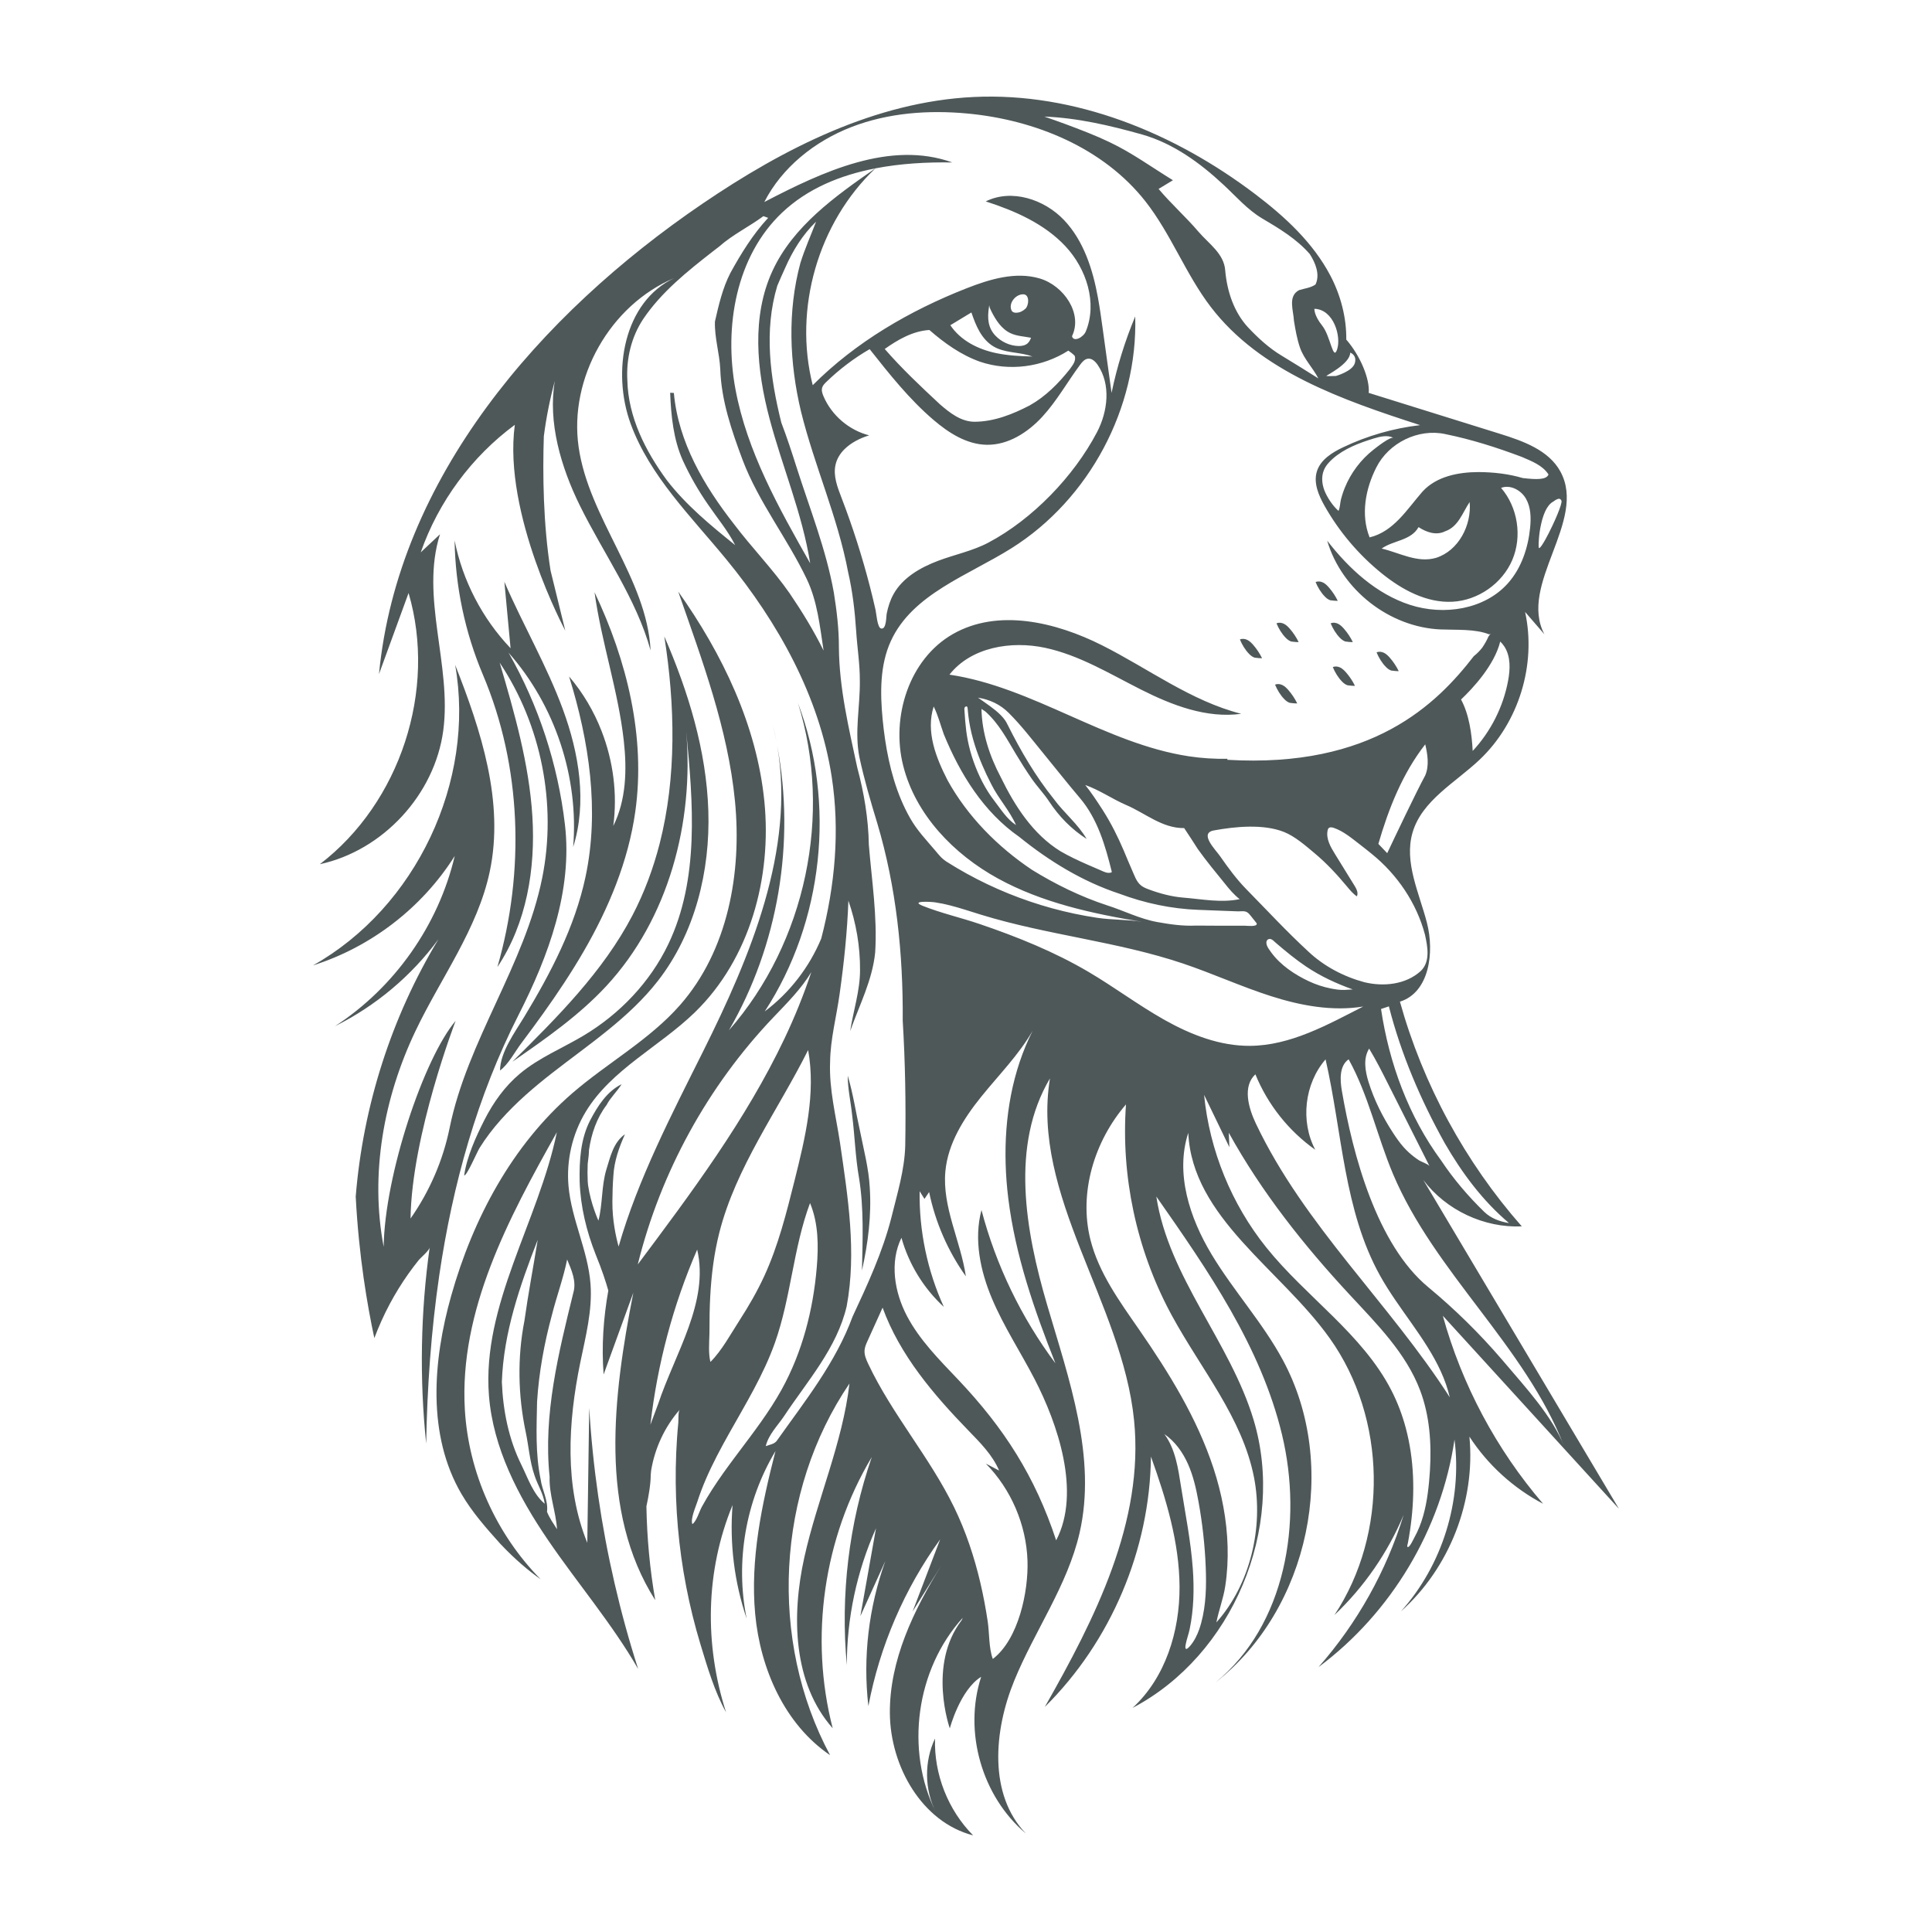 <?xml version="1.0" encoding="utf-8"?>
<!-- Generator: Adobe Illustrator 25.4.1, SVG Export Plug-In . SVG Version: 6.00 Build 0)  -->
<svg version="1.1" xmlns="http://www.w3.org/2000/svg" xmlns:xlink="http://www.w3.org/1999/xlink" x="0px" y="0px"
	 viewBox="22.366 337.079 100 100" enable-background="new 22.366 337.079 100 100" xml:space="preserve">
<g id="background">
	<g id="Logo_1_">
		<g>
			<path fill="#4F5859" d="M49.209,389.606c1.554-3.053,2.795-6.435,2.399-9.838c-0.363-3.123-1.362-6.172-2.917-8.904
				c2.404,2.72,3.64,6.439,3.342,10.057c0.727-2.312,0.307-4.845-0.53-7.121c-0.836-2.275-2.07-4.382-3.031-6.607
				c0.107,1.146,0.214,2.293,0.321,3.439c-1.464-1.538-2.481-3.496-2.897-5.579c0.037,2.384,0.539,4.761,1.468,6.957
				c2.005,4.739,2.172,10.178,0.747,15.123c1.511-2.258,1.979-5.087,1.811-7.799c-0.168-2.712-0.925-5.348-1.692-7.955
				c2.155,3.229,2.966,7.326,2.202,11.132c-0.908,4.524-3.877,8.427-4.794,12.949c-0.341,1.68-1.039,3.285-2.022,4.689
				c0.06-4.328,2.333-10.23,2.333-10.23c-1.636,1.922-3.672,7.972-3.724,11.694c-0.716-3.759,0-7.717,1.648-11.172
				c1.312-2.751,3.217-5.278,3.845-8.26c0.756-3.588-0.446-7.277-1.793-10.687c1.064,6.022-2.026,12.555-7.356,15.552
				c3.006-0.95,5.654-2.994,7.334-5.662c-0.843,3.58-3.111,6.804-6.195,8.808c2.106-1.047,3.957-2.603,5.352-4.497
				c-2.435,4.027-3.903,8.628-4.282,13.317c0.159,3.079,0.604,5.659,0.964,7.327c0.229-0.608,0.496-1.202,0.802-1.775
				c0.286-0.535,0.605-1.053,0.956-1.549c0.17-0.24,0.347-0.475,0.532-0.705c0.116-0.144,0.552-0.5,0.575-0.67
				c-0.472,3.362-0.533,6.782-0.182,10.159c0.052-2.91,0.256-5.839,0.68-8.727C45.797,398.39,47.066,393.815,49.209,389.606z"/>
			<path fill="#4F5859" d="M62.566,375.516c-0.058-0.313-0.126-0.626-0.207-0.939C62.436,374.889,62.504,375.202,62.566,375.516z"/>
			<path fill="#4F5859" d="M106.16,415.171c-0.359-0.603-0.718-1.206-1.077-1.81c-3.015-5.068-6.03-10.136-9.045-15.203
				c1.176,1.559,3.145,2.485,5.096,2.398c-2.939-3.339-5.113-7.347-6.308-11.631c1.522-0.475,1.796-2.548,1.396-4.091
				c-0.4-1.543-1.187-3.121-0.745-4.653c0.482-1.671,2.213-2.586,3.475-3.782c2.024-1.917,2.949-4.922,2.353-7.646
				c0.333,0.385,0.666,0.77,0.998,1.155c-1.361-2.584,2.229-5.858,0.83-8.421c-0.607-1.112-1.932-1.581-3.141-1.958
				c-2.261-0.705-4.521-1.41-6.782-2.115c0.066-0.71-0.431-1.918-1.159-2.756l-0.002,0.003c0.016-1.14-0.291-2.304-0.824-3.319
				c-0.895-1.702-2.347-3.045-3.879-4.207c-4.182-3.175-9.343-5.289-14.588-5.036c-5.088,0.246-9.827,2.661-14.038,5.527
				c-8.412,5.724-15.768,14.212-16.737,24.341c0.51-1.398,1.021-2.796,1.531-4.194c1.474,5.021-0.435,10.859-4.593,14.037
				c3.268-0.706,5.943-3.602,6.388-6.915c0.454-3.381-1.205-6.913-0.168-10.163c-0.332,0.312-0.664,0.624-0.997,0.936
				c0.916-2.62,2.636-4.952,4.869-6.6c-0.625,4.625,2.612,10.651,2.612,10.651c-0.254-1.034-0.507-2.068-0.761-3.102
				c-0.384-2.422-0.412-5.009-0.349-6.957c0.124-0.967,0.315-1.925,0.57-2.867c-0.368,2.134,0.311,4.455,1.292,6.448
				c1.232,2.504,2.922,4.815,3.664,7.505c-0.195-3.743-3.197-6.825-3.726-10.535c-0.509-3.566,1.632-7.344,4.953-8.741
				c-2.612,1.228-3.251,4.839-2.258,7.548c0.993,2.709,3.136,4.801,4.965,7.032c2.67,3.257,4.798,7.073,5.44,11.235
				c0.431,2.792,0.172,5.632-0.542,8.374c-0.619,1.486-1.636,2.803-2.923,3.77c3.031-4.653,3.69-10.769,1.718-15.961
				c1.805,5.753,0.403,12.403-3.572,16.937c2.55-4.397,3.442-9.723,2.501-14.715c0.926,5.368-1.381,10.883-3.846,15.824
				c-1.625,3.257-3.37,6.611-4.366,10.084c-0.142-0.51-0.328-1.367-0.322-2.321c0.003-0.451,0.017-0.902,0.052-1.352
				c0.042-0.749,0.295-1.461,0.599-2.138c-0.602,0.42-0.756,1.168-0.963,1.826c-0.259,0.861-0.187,1.777-0.41,2.646
				c0,0-0.398-0.858-0.538-1.842c-0.005-0.06-0.012-0.12-0.016-0.181c-0.015-0.302-0.016-0.61-0.002-0.917
				c0.048-0.348,0.066-0.569,0.066-0.708c0.121-0.843,0.396-1.659,0.916-2.344c0.173-0.348,0.547-0.704,0.775-1.071
				c-0.766,0.376-1.243,1.137-1.627,1.866c-0.504,0.976-0.567,2.098-0.546,3.175c0.043,1.294,0.352,2.569,0.828,3.771l0.001,0.003
				c0.328,0.8,0.53,1.427,0.654,1.866c-0.254,1.427-0.355,2.875-0.243,4.345c0.513-1.411,1.026-2.822,1.538-4.233
				c-1.051,5.353-1.796,11.312,1.135,15.914c-0.28-1.603-0.429-3.228-0.458-4.854c0.117-0.539,0.223-1.157,0.223-1.62
				c0,0,0.008-0.088,0.021-0.231c0.19-1.162,0.705-2.269,1.48-3.155c-0.087,0.1-0.06,0.538-0.073,0.675
				c-0.026,0.266-0.048,0.533-0.066,0.8c-0.035,0.513-0.057,1.027-0.065,1.541c-0.017,1.028,0.02,2.058,0.11,3.082
				c0.18,2.049,0.572,4.08,1.168,6.049c0.354,1.167,0.732,2.454,1.324,3.516c-1.124-3.505-1.072-7.304,0.337-10.725
				c-0.158,1.981,0.091,3.994,0.729,5.876c-0.596-2.941-0.052-6.098,1.493-8.671c-0.708,2.759-1.315,5.6-1.051,8.436
				c0.264,2.836,1.522,5.703,3.877,7.304c-3.191-5.947-2.789-13.653,1.003-19.236c-0.357,3.083-1.664,5.971-2.337,9.001
				c-0.672,3.03-0.588,6.517,1.469,8.842c-1.215-4.698-0.47-9.871,2.023-14.035c-1.186,3.444-1.629,7.141-1.291,10.768
				c-0.002-2.432,0.516-4.863,1.509-7.082c-0.27,1.516-0.54,3.032-0.809,4.547c0.43-0.95,0.86-1.899,1.291-2.849
				c-0.858,2.391-1.169,4.979-0.876,7.503c0.587-3.102,1.866-6.071,3.716-8.629c-0.476,1.244-0.951,2.489-1.427,3.733
				c0.499-0.8,0.998-1.6,1.497-2.4c-1.442,2.334-2.695,4.924-2.674,7.667c0.021,2.743,1.654,5.635,4.31,6.322
				c-1.3-1.312-2.031-3.17-1.972-5.015c-0.567,1.191-0.549,2.644,0.045,3.822c-1.606-3.222-1.029-7.403,1.39-10.07
				c-0.021,0.041-0.039,0.084-0.057,0.127c-1.778,2.324-0.613,5.598-0.613,5.598s0.527-1.991,1.62-2.668
				c0.001,0,0.002,0.001,0.002,0.001c-0.922,2.836,0.035,6.187,2.315,8.109c-1.936-2.017-1.664-5.31-0.607-7.899
				c1.056-2.589,2.758-4.929,3.385-7.654c0.903-3.922-0.544-7.947-1.677-11.808c-1.133-3.861-1.906-8.259,0.145-11.722
				c-0.989,6.056,3.74,11.588,4.354,17.693c0.527,5.242-2.017,10.261-4.622,14.841c3.423-3.384,5.443-8.147,5.496-12.96
				c0.781,2.173,1.468,4.424,1.48,6.733c0.012,2.309-0.73,4.712-2.432,6.274c5.172-2.713,7.946-9.307,6.268-14.901
				c-1.213-4.046-4.405-7.39-5.037-11.567c2.678,3.828,5.411,7.774,6.503,12.316c1.093,4.542,0.184,9.881-3.437,12.832
				c4.858-3.806,6.414-11.244,3.487-16.677c-1.045-1.94-2.557-3.589-3.693-5.477c-1.136-1.888-1.89-4.196-1.207-6.291
				c0.2,4.391,4.775,7.055,7.324,10.636c2.944,4.135,3.044,10.09,0.242,14.322c1.535-1.454,2.763-3.231,3.58-5.181
				c-0.889,2.898-2.402,5.603-4.406,7.877c3.767-2.8,6.357-7.134,7.04-11.778c0.406,3.176-0.633,6.508-2.771,8.89
				c2.507-2.236,3.863-5.698,3.543-9.042c0.947,1.457,2.274,2.666,3.812,3.474c-2.416-2.81-4.202-6.159-5.189-9.731
				C100.085,408.514,103.123,411.843,106.16,415.171z M103.322,411.931c-0.595-1.53-2.019-3.07-3.069-4.309
				c-0.045-0.053-0.09-0.105-0.135-0.158c-1.165-1.358-2.445-2.618-3.823-3.759c-2.675-2.215-3.909-6.866-4.476-10.176
				c-0.099-0.576-0.127-1.284,0.352-1.62c1.029,1.857,1.471,3.977,2.296,5.933C96.631,402.968,101.305,406.745,103.322,411.931z
				 M95.813,397.137c-0.185-0.121-0.36-0.256-0.524-0.405c-0.101-0.092-0.194-0.188-0.283-0.288
				c-0.198-0.226-0.369-0.471-0.536-0.727c-0.535-0.82-0.98-1.703-1.27-2.639c-0.175-0.566-0.283-1.219,0.032-1.722
				c0.36,0.594,0.673,1.215,0.985,1.836c0.713,1.415,1.427,2.831,2.14,4.247C96.311,397.342,95.916,397.204,95.813,397.137z
				 M97.148,396.252c0.887,1.535,1.96,2.983,3.323,4.132c-0.471-0.075-0.937-0.243-1.284-0.582c-0.826-0.803-1.58-1.685-2.22-2.645
				c-1.692-2.294-2.701-5.047-3.119-7.853c0.134-0.046,0.269-0.091,0.406-0.135C94.887,391.647,95.904,394.022,97.148,396.252z
				 M96.123,385.46c0.134,0.615,0.289,1.388-0.219,1.879c-0.778,0.706-1.929,0.819-2.917,0.58c-1.078-0.292-2.098-0.828-2.911-1.597
				c-1.11-1.024-2.137-2.134-3.195-3.212c-0.51-0.52-0.952-1.122-1.367-1.719c-0.228-0.329-1.101-1.186-0.318-1.329
				c1.104-0.202,2.554-0.344,3.625,0.078c0.571,0.225,1.131,0.719,1.599,1.111c0.615,0.515,1.155,1.099,1.667,1.714
				c0.154,0.186,0.31,0.376,0.511,0.51c0.103-0.216-0.065-0.46-0.175-0.638c-0.321-0.52-0.642-1.04-0.963-1.56
				c-0.219-0.355-0.468-0.781-0.377-1.214c0.009-0.041,0.021-0.084,0.05-0.114c0.065-0.069,0.177-0.05,0.266-0.02
				c0.511,0.173,0.938,0.543,1.361,0.866c0.109,0.083,0.217,0.168,0.327,0.256c0.094,0.073,0.187,0.15,0.281,0.227
				C94.686,382.343,95.689,383.817,96.123,385.46z M92.386,388.292c-0.144,0.006-0.303,0.022-0.452,0.026
				c-0.23,0.006-0.461-0.032-0.686-0.076c-0.396-0.077-0.78-0.207-1.146-0.378c-0.718-0.336-1.46-0.834-1.93-1.477
				c-0.038-0.053-0.076-0.106-0.113-0.159c-0.07-0.102-0.138-0.213-0.145-0.336c-0.003-0.057,0.01-0.12,0.048-0.161
				c0.01-0.01,0.021-0.02,0.033-0.027c0.159-0.09,0.289,0.075,0.402,0.172c0.509,0.436,1.019,0.858,1.576,1.233
				C90.725,387.613,91.535,387.988,92.386,388.292z M79.907,382.183c0.003,0.013,0.006,0.027-0.001,0.04
				c-0.007,0.01-0.019,0.015-0.031,0.018c-0.194,0.056-0.362-0.037-0.534-0.113c-0.234-0.103-0.471-0.202-0.705-0.305
				c-0.468-0.206-0.933-0.424-1.376-0.681c-1.43-0.88-2.37-2.35-3.091-3.829c-0.579-1.094-0.978-2.295-1.002-3.541
				c0,0,0.199,0.132,0.199,0.132c0.702,0.624,1.117,1.43,1.593,2.221c0.256,0.426,0.523,0.847,0.806,1.256
				c0.282,0.407,0.636,0.775,0.906,1.186c0.507,0.77,1.158,1.438,1.939,1.935c-0.451-0.777-1.169-1.342-1.695-2.062
				c-0.953-1.185-1.71-2.481-2.389-3.837c-0.04-0.08-0.08-0.159-0.13-0.233c-0.261-0.376-0.706-0.686-1.074-0.946
				c-0.084-0.059-0.252-0.176-0.337-0.235c0.621,0.103,1.151,0.349,1.594,0.791c0.655,0.653,1.224,1.401,1.809,2.115
				c0.627,0.765,1.239,1.544,1.88,2.298C79.175,379.463,79.576,380.848,79.907,382.183z M78.538,377.711
				c0.743,0.259,1.389,0.72,2.109,1.031c0.995,0.422,1.873,1.214,3.011,1.199c0.238,0.36,0.478,0.72,0.708,1.087l0.013,0.017
				c0.436,0.611,0.914,1.189,1.388,1.771c0.229,0.289,0.469,0.574,0.763,0.803c-0.963,0.2-1.944-0.001-2.91-0.079
				c-0.615-0.049-1.226-0.214-1.802-0.429c-0.137-0.051-0.275-0.108-0.39-0.199c-0.248-0.199-0.342-0.52-0.469-0.799
				c-0.152-0.334-0.285-0.677-0.43-1.014c-0.305-0.713-0.647-1.398-1.062-2.053c0,0-0.055-0.086-0.055-0.086
				C79.135,378.533,78.856,378.107,78.538,377.711z M73.675,377.671c0.369,0.742,0.946,1.356,1.281,2.114
				c-0.482-0.317-0.785-0.819-1.13-1.266c-0.464-0.599-0.815-1.308-1.067-2.019c-0.129-0.364-0.231-0.737-0.304-1.115
				c-0.062-0.32-0.101-0.643-0.128-0.968c-0.017-0.207-0.029-0.415-0.045-0.622c-0.004-0.047,0.005-0.1,0.043-0.128
				c0.138-0.105,0.129,0.123,0.136,0.203c0.016,0.181,0.039,0.361,0.067,0.54c0.067,0.423,0.169,0.84,0.299,1.248
				C73.047,376.352,73.34,377.023,73.675,377.671z M75.121,380.395c1.549,1.254,3.277,2.312,5.178,2.94
				c1.315,0.492,2.701,0.788,4.105,0.838c0.448,0.016,0.895,0.038,1.343,0.052c0.229,0.007,0.458,0.015,0.687,0.025
				c0.164,0.007,0.354-0.042,0.498,0.057c0.072,0.049,0.127,0.118,0.181,0.186c0.091,0.115,0.183,0.229,0.274,0.344
				c0.011,0.014,0.023,0.03,0.027,0.048c0.038,0.179-0.517,0.109-0.601,0.109c-0.85,0-1.698,0.003-2.547-0.007
				c-0.674,0.033-1.345-0.065-2.004-0.184c-0.909-0.164-1.734-0.593-2.606-0.868c-1.362-0.448-2.657-1.083-3.875-1.834
				c-1.774-1.188-3.329-2.756-4.367-4.631c-0.593-1.159-1.139-2.515-0.721-3.823c0.229,0.458,0.351,0.956,0.524,1.436
				C72.055,377.132,73.273,379.109,75.121,380.395z M96.138,377.21c-0.464,0.851-1.642,3.335-1.97,4.029
				c-0.152-0.162-0.304-0.323-0.458-0.48c0.531-1.83,1.244-3.637,2.426-5.153C96.258,376.127,96.349,376.702,96.138,377.21z
				 M100.425,372.312c-0.252,1.352-0.896,2.629-1.833,3.636c-0.044-0.888-0.19-1.904-0.603-2.663c0.609-0.577,1.723-1.769,2.029-3
				c0.077,0.076,0.15,0.16,0.213,0.257C100.562,371.052,100.537,371.713,100.425,372.312z M102.766,363.039
				c0.073-0.057,0.148-0.103,0.215-0.125c0.057-0.028,0.123-0.035,0.174,0.029c0.012,0.014,0.023,0.031,0.032,0.052c0,0,0,0,0,0h0
				c0.029,0.071-0.064,0.356-0.209,0.708c-0.008,0.02-0.016,0.04-0.025,0.06c-0.066,0.157-0.14,0.324-0.219,0.491
				c-0.059,0.126-0.12,0.252-0.181,0.372c-0.013,0.025-0.025,0.05-0.038,0.075c-0.05,0.097-0.099,0.19-0.146,0.275
				c-0.07,0.127-0.136,0.237-0.191,0.318c-0.028,0.041-0.053,0.074-0.074,0.099c-0.055,0.063-0.09,0.074-0.095,0.013
				c-0.005-0.05-0.006-0.123-0.003-0.213c0-0.001,0-0.002,0-0.002c0-0.004,0.001-0.008,0.001-0.011
				c0.002-0.061,0.006-0.129,0.012-0.202c0.019-0.26,0.057-0.52,0.115-0.773c0.012-0.055,0.026-0.11,0.04-0.164
				c0.004-0.016,0.008-0.033,0.012-0.05c0.003-0.012,0.007-0.024,0.011-0.036c0.005-0.017,0.01-0.034,0.015-0.05
				c0.014-0.048,0.03-0.095,0.047-0.143c0.004-0.01,0.007-0.021,0.011-0.031c0.019-0.053,0.04-0.105,0.063-0.157
				c0.002-0.005,0.004-0.01,0.006-0.014c0.024-0.052,0.05-0.104,0.078-0.153c0.001-0.002,0.002-0.005,0.004-0.007
				c0,0,0-0.001,0.001-0.001c0.005-0.008,0.012-0.019,0.02-0.03C102.533,363.218,102.64,363.103,102.766,363.039z M97.185,359.55
				c1.346,0.274,2.661,0.693,3.947,1.178c0.501,0.219,1.073,0.426,1.384,0.909c-0.105,0.282-0.619,0.268-1.332,0.186
				c-0.74-0.22-1.525-0.306-2.293-0.31c-1.032,0.004-2.171,0.215-2.898,1.012c-0.792,0.903-1.484,2.069-2.737,2.369
				c-0.468-1.174-0.212-2.515,0.344-3.613C94.238,360.001,95.781,359.239,97.185,359.55z M96.693,365.954
				c-0.965,0.281-1.893-0.266-2.812-0.482c0.603-0.429,1.513-0.403,1.909-1.109c0.405,0.264,0.913,0.448,1.377,0.215
				c0.684-0.233,0.901-0.969,1.267-1.513C98.543,364.25,97.872,365.58,96.693,365.954z M92.586,361.245
				c-0.25,0.332-0.458,0.697-0.614,1.082c-0.029,0.071-0.056,0.143-0.082,0.216c-0.045,0.129-0.084,0.26-0.118,0.392
				c-0.045,0.18-0.045,0.431-0.126,0.587c-0.272-0.24-0.516-0.595-0.671-0.923c-0.174-0.369-0.241-0.808-0.085-1.185
				c0.096-0.231,0.268-0.422,0.455-0.588c0.6-0.529,1.37-0.821,2.136-1.054c0.333-0.101,0.708-0.19,1.016-0.027
				c-0.164-0.087-0.908,0.507-1.041,0.611C93.128,360.613,92.836,360.913,92.586,361.245z M92.253,355.332
				c0,0,0.358,0.114,0.239,0.541c-0.119,0.427-0.982,0.667-0.982,0.667s-0.453,0.013-0.494,0
				C90.976,356.528,92.253,355.911,92.253,355.332z M91.579,355.151c-0.212,0.666-0.344-0.68-0.777-1.218
				c-0.433-0.538-0.403-0.871-0.403-0.871C91.397,353.092,91.791,354.485,91.579,355.151z M81.482,344.041
				c1.617,0.461,3.004,1.473,4.219,2.608c0.644,0.598,1.227,1.277,1.988,1.732c0.886,0.523,1.793,1.066,2.474,1.852
				c0.288,0.451,0.539,1.053,0.294,1.571c-0.251,0.176-0.567,0.203-0.851,0.292c-0.598,0.314-0.287,1.063-0.265,1.592
				c0.078,0.469,0.158,0.942,0.315,1.392c0.206,0.589,0.665,1.035,0.947,1.585c-0.629-0.395-1.257-0.79-1.892-1.173
				c-0.657-0.392-1.222-0.913-1.745-1.467c-0.736-0.795-1.086-1.87-1.182-2.934c-0.055-0.881-0.851-1.395-1.377-2.009
				c-0.658-0.773-1.42-1.447-2.073-2.225c0.246-0.15,0.494-0.299,0.743-0.449c-1.081-0.662-2.111-1.414-3.258-1.96
				c-0.359-0.173-0.726-0.333-1.097-0.481c-0.009-0.004-0.017-0.008-0.027-0.011c-0.811-0.326-1.606-0.613-2.275-0.843
				C78.138,343.18,79.832,343.577,81.482,344.041z M63.804,345.205c0.782-0.662,1.688-1.187,2.645-1.556
				c1.897-0.732,3.98-0.884,6.004-0.693c3.501,0.33,7.028,1.78,9.2,4.546c1.324,1.686,2.08,3.76,3.382,5.463
				c2.56,3.35,6.824,4.821,10.835,6.119c-1.381,0.16-2.735,0.549-3.989,1.148c-0.568,0.271-1.161,0.639-1.351,1.239
				c-0.189,0.599,0.084,1.24,0.392,1.787c0.754,1.336,1.762,2.528,2.955,3.493c1.047,0.848,2.321,1.543,3.667,1.474
				c1.325-0.068,2.576-0.941,3.097-2.161c0.521-1.22,0.287-2.728-0.58-3.732c0.477-0.185,1.038,0.118,1.291,0.563
				c0.253,0.445,0.263,0.987,0.213,1.496c-0.103,1.041-0.448,2.086-1.141,2.869c-1.216,1.374-3.331,1.692-5.077,1.126
				c-1.745-0.566-3.16-1.872-4.286-3.321c0.747,2.55,3.23,4.487,5.884,4.594c0.824,0.033,1.78-0.034,2.503,0.256
				c0.046-0.025,0.072-0.04,0.072-0.04c-0.036,0.048-0.073,0.099-0.11,0.149c-0.091,0.205-0.201,0.397-0.324,0.578
				c-0.136,0.175-0.28,0.316-0.434,0.437c-1.911,2.469-5.246,5.813-12.767,5.367l0.021-0.052c-0.671,0.012-1.343-0.029-2.007-0.13
				c-4.327-0.659-8.06-3.581-12.389-4.226c1.118-1.421,3.187-1.767,4.955-1.388c1.768,0.379,3.342,1.346,4.957,2.16
				c1.614,0.814,3.399,1.502,5.19,1.255c-2.605-0.663-4.812-2.345-7.214-3.551c-2.403-1.206-5.381-1.91-7.714-0.575
				c-2.266,1.297-3.21,4.294-2.566,6.824c0.643,2.53,2.612,4.57,4.901,5.826c2.288,1.256,4.887,1.822,7.463,2.244
				c-0.761-0.125-1.56-0.094-2.329-0.21c-0.787-0.118-1.567-0.283-2.334-0.493c-1.535-0.421-3.02-1.022-4.414-1.792
				c-0.348-0.192-0.691-0.395-1.027-0.608c-0.273-0.174-0.404-0.351-0.606-0.59c-0.465-0.549-0.933-1.034-1.293-1.666
				c-0.714-1.252-1.091-2.672-1.302-4.089c-0.051-0.342-0.092-0.686-0.125-1.03c-0.131-1.37-0.147-2.807,0.426-4.059
				c1.115-2.432,3.985-3.383,6.25-4.806c4.014-2.523,6.537-7.254,6.397-11.993c-0.533,1.276-0.944,2.603-1.224,3.957
				c-0.113-0.814-0.225-1.629-0.338-2.443c-0.04-0.293-0.081-0.585-0.121-0.878c-0.074-0.533-0.148-1.067-0.244-1.597
				c-0.266-1.463-0.735-2.951-1.759-4.029s-2.72-1.627-4.051-0.964c1.518,0.49,3.035,1.156,4.124,2.321
				c1.089,1.165,1.661,2.927,1.058,4.404c-0.128,0.313-0.638,0.581-0.717,0.252c0.568-1.169-0.425-2.62-1.671-2.988
				c-1.246-0.368-2.58,0.035-3.79,0.51c-2.939,1.155-5.728,2.778-7.959,5.013c-1.006-3.957,0.282-8.412,3.244-11.222
				c1.305-0.252,2.667-0.328,3.985-0.305c-3.217-1.155-6.704,0.466-9.735,2.047C62.384,346.639,63.034,345.856,63.804,345.205z
				 M64.989,357.587c-0.061-0.142-0.112-0.302-0.066-0.449c0.035-0.112,0.121-0.2,0.205-0.282c0.677-0.658,1.435-1.232,2.251-1.705
				c1.022,1.292,2.053,2.593,3.305,3.663c0.784,0.671,1.715,1.267,2.747,1.287c1.111,0.022,2.135-0.636,2.887-1.454
				s1.296-1.801,1.958-2.693c0.104-0.14,0.229-0.288,0.401-0.309c0.211-0.026,0.39,0.151,0.509,0.327
				c0.685,1.011,0.524,2.405-0.044,3.486c-1.198,2.28-3.333,4.498-5.621,5.709c-0.812,0.43-1.748,0.617-2.603,0.941
				c-0.917,0.347-1.829,0.87-2.305,1.727c-0.172,0.31-0.279,0.652-0.35,0.998c-0.033,0.161-0.011,0.852-0.298,0.775
				c-0.191-0.051-0.239-0.777-0.28-0.958c-0.091-0.402-0.187-0.802-0.29-1.201c-0.402-1.563-0.895-3.104-1.474-4.61
				c-0.21-0.544-0.434-1.125-0.31-1.695c0.069-0.316,0.236-0.585,0.461-0.81c0.341-0.341,0.814-0.579,1.282-0.721
				C66.312,359.348,65.41,358.577,64.989,357.587z M75.732,354.562c-0.04,0.109-0.094,0.216-0.182,0.292
				c-0.12,0.103-0.286,0.135-0.444,0.135c-0.451-0.002-0.91-0.211-1.221-0.54c-0.39-0.412-0.415-0.917-0.334-1.453
				c0.006-0.04,0.012-0.079,0.019-0.119c0.007,0.108,0.055,0.209,0.104,0.305c0.232,0.462,0.531,0.928,1,1.145
				C75.001,354.48,75.376,354.491,75.732,354.562z M74.846,352.547c0.129-0.147,0.316-0.246,0.503-0.234
				c0.319,0.02,0.274,0.581,0.092,0.746c-0.139,0.127-0.29,0.203-0.477,0.207c-0.07,0.002-0.144-0.012-0.196-0.059
				c-0.036-0.033-0.057-0.079-0.07-0.125C74.645,352.898,74.715,352.698,74.846,352.547z M73.808,355.022
				c0.069,0.04,0.141,0.074,0.214,0.104c0.557,0.227,1.212,0.193,1.784,0.406c-0.636-0.016-1.274-0.047-1.896-0.179
				c-0.919-0.196-1.82-0.643-2.355-1.441c0.363-0.22,0.727-0.44,1.09-0.66c0.117,0.342,0.242,0.683,0.424,0.995
				S73.495,354.842,73.808,355.022z M73.095,355.803c1.518,0.51,3.22,0.284,4.567-0.576c0.12,0.079,0.233,0.167,0.334,0.274
				c0.079,0.268-0.119,0.487-0.261,0.691c-0.579,0.73-1.248,1.408-2.066,1.867c-0.883,0.461-1.849,0.845-2.858,0.85
				c-0.703-0.001-1.286-0.464-1.791-0.9c-0.989-0.92-1.974-1.847-2.861-2.867c0.685-0.485,1.454-0.93,2.311-0.983
				C71.249,354.839,72.113,355.455,73.095,355.803z M62.193,358.732c0.664,2.513,1.701,4.933,2.107,7.501
				c-1.621-2.858-3.268-5.783-3.868-9.013s0.029-6.879,2.416-9.136c1.324-1.252,3.02-1.94,4.823-2.289
				c-2.083,1.445-4.257,2.999-5.32,5.3C61.26,353.453,61.528,356.219,62.193,358.732z M63.242,367.795
				c-0.881-1.266-1.967-2.37-2.894-3.6c-1.541-1.971-2.874-4.235-3.103-6.777l-0.192-0.01c0.048,1.194,0.166,2.416,0.662,3.518
				c0.369,0.799,0.809,1.567,1.313,2.289c0.469,0.688,1.011,1.33,1.389,2.078c-1.269-1.021-2.541-2.068-3.539-3.363
				c-1.101-1.502-1.996-3.26-2.04-5.158c-0.065-1.113,0.203-2.252,0.824-3.185c0.947-1.401,2.284-2.466,3.604-3.497
				c0.082-0.063,0.246-0.189,0.328-0.252c0.697-0.618,1.542-1.022,2.286-1.571c0.062,0.022,0.186,0.066,0.246,0.089
				c-0.789,0.85-1.401,1.843-1.957,2.855c-0.403,0.786-0.603,1.654-0.798,2.51c-0.027,0.832,0.236,1.636,0.276,2.464
				c0.053,1.631,0.592,3.192,1.158,4.705c0.832,2.19,2.314,4.052,3.317,6.157c0.554,1.158,0.68,2.452,0.873,3.705
				C64.486,369.723,63.886,368.743,63.242,367.795z M55.377,402.526c1.182-4.778,3.63-9.237,7.027-12.798
				c0.691-0.724,1.449-1.483,1.955-2.332c-0.392,1.173-0.858,2.323-1.386,3.435C60.975,395.036,58.167,398.797,55.377,402.526z
				 M63.493,398.179c-0.419,1.678-0.843,3.367-1.564,4.939c-0.369,0.803-0.813,1.57-1.292,2.312c-0.45,0.697-0.912,1.559-1.5,2.143
				c-0.107-0.435-0.064-0.973-0.051-1.448c0.002-0.073,0.003-0.145,0.003-0.215c-0.002-0.572,0.008-1.145,0.038-1.717
				c0.059-1.114,0.195-2.226,0.47-3.308c0.864-3.407,3.026-6.312,4.598-9.455C64.602,393.673,64.046,395.967,63.493,398.179z
				 M56.424,409.769c-0.137,0.363-0.27,0.72-0.393,1.053c0.358-3.119,1.169-6.186,2.421-9.065
				C59.081,404.469,57.315,407.098,56.424,409.769z M60.579,412.27c-0.047,0.063-0.094,0.125-0.141,0.188
				c-0.418,0.56-0.831,1.125-1.209,1.714c-0.188,0.293-0.368,0.59-0.534,0.895c-0.133,0.244-0.278,0.756-0.491,0.9
				c-0.111-0.26,0.165-0.876,0.255-1.155c0.129-0.403,0.282-0.798,0.449-1.186c0.348-0.804,0.762-1.577,1.19-2.341
				c0.859-1.534,1.79-3.046,2.38-4.711c0.831-2.343,0.946-4.896,1.815-7.224c0.435,1.041,0.443,2.208,0.348,3.332
				c-0.186,2.199-0.748,4.385-1.816,6.317C62.184,410.159,61.372,411.211,60.579,412.27z M62.591,411.628
				c-0.13,0.203-0.387,0.222-0.59,0.304c0.148-0.608,0.608-1.048,0.946-1.551c1.204-1.82,2.739-3.518,3.245-5.699
				c0.518-2.803,0.06-5.657-0.346-8.445c-0.209-1.391-0.572-2.773-0.514-4.19c0.014-1.189,0.331-2.344,0.492-3.515
				c0.226-1.604,0.396-3.218,0.455-4.835c0.399,1.152,0.612,2.377,0.602,3.598c0,1.074-0.35,2.101-0.51,3.153
				c0.474-1.341,1.152-2.638,1.294-4.072c0.117-1.866-0.177-3.719-0.328-5.572c-0.023-1.353-0.249-2.694-0.6-3.998
				c-0.439-2.047-0.932-4.106-0.95-6.212c0.003-0.958-0.111-1.908-0.263-2.851c-0.4-2.229-1.248-4.343-1.932-6.492
				c-0.245-0.773-0.497-1.544-0.786-2.299c-0.575-2.308-0.909-4.766-0.206-7.087c0.131-0.308,0.266-0.615,0.406-0.919
				c0.386-0.884,0.904-1.722,1.601-2.394c-0.272,0.71-0.583,1.405-0.811,2.132c-0.681,2.508-0.57,5.184,0.03,7.697
				c0.693,2.806,1.902,5.467,2.439,8.315c0.232,1.002,0.348,2.026,0.416,3.051c0.055,0.858,0.194,1.709,0.19,2.572
				c0.017,1.316-0.284,2.642-0.023,3.951c0.248,1.152,0.579,2.285,0.923,3.412c0.988,3.309,1.345,6.777,1.319,10.222
				c0.13,2.151,0.168,4.308,0.131,6.462c-0.032,1.274-0.416,2.5-0.716,3.728c-0.455,1.79-1.234,3.469-2.011,5.135
				C65.626,407.601,64.035,409.591,62.591,411.628z M73.754,422.947c-0.212-0.567-0.173-1.34-0.265-1.95
				c-0.101-0.668-0.225-1.333-0.379-1.991c-0.315-1.346-0.754-2.665-1.359-3.91c-1.264-2.599-3.218-4.818-4.45-7.432
				c-0.104-0.221-0.205-0.457-0.185-0.701c0.014-0.168,0.084-0.325,0.154-0.479c0.26-0.574,0.519-1.148,0.779-1.721
				c0.889,2.45,2.629,4.491,4.444,6.362c0.609,0.628,1.246,1.265,1.588,2.07c-0.229-0.12-0.459-0.24-0.688-0.36
				c1.308,1.33,2.093,3.161,2.156,5.025C75.602,419.441,75.094,421.92,73.754,422.947z M75.143,392.048
				c-0.753,2.246-0.88,4.701-0.588,7.064c0.364,2.944,1.345,5.775,2.439,8.531c-1.768-2.367-3.075-5.076-3.827-7.933
				c-0.403,1.517-0.064,3.144,0.546,4.59s1.48,2.766,2.202,4.159c1.187,2.293,2.421,5.852,1.118,8.348
				c-1.09-3.302-2.682-5.8-5.09-8.338c-0.967-1.019-1.978-2.03-2.632-3.273c-0.654-1.243-0.904-2.788-0.286-4.05
				c0.381,1.365,1.151,2.619,2.194,3.578c-0.853-1.871-1.284-3.932-1.253-5.988c0.083,0.133,0.167,0.266,0.25,0.399
				c0.08-0.119,0.161-0.237,0.241-0.356c0.322,1.565,0.974,3.061,1.902,4.362c-0.27-1.834-1.23-3.585-1.061-5.432
				c0.132-1.441,0.942-2.73,1.85-3.857c0.908-1.127,1.944-2.164,2.666-3.419C75.551,390.956,75.328,391.496,75.143,392.048z
				 M84.538,421.086c-0.03,0.11-0.064,0.221-0.102,0.33c-0.108,0.305-0.253,0.598-0.461,0.844c-0.192,0.227-0.295,0.241-0.238-0.065
				c0.05-0.266,0.151-0.527,0.207-0.794c0.212-1.024,0.236-2.079,0.162-3.12c-0.102-1.427-0.386-2.834-0.609-4.247
				c-0.15-0.952-0.291-1.952-0.864-2.727c0.55,0.377,0.953,0.942,1.224,1.552c0.271,0.61,0.419,1.266,0.539,1.923
				c0.205,1.125,0.332,2.265,0.378,3.408C84.813,419.162,84.793,420.148,84.538,421.086z M82.922,404.986
				c0.033,0.063,0.067,0.126,0.101,0.188c1.508,2.774,3.656,5.297,4.254,8.393c0.495,2.564-0.193,5.517-1.951,7.487
				c0.123-0.627,0.362-1.237,0.46-1.882c0.103-0.676,0.14-1.361,0.121-2.044c-0.038-1.376-0.301-2.743-0.729-4.05
				c-0.849-2.59-2.302-4.938-3.852-7.18c-1.009-1.458-2.086-2.931-2.519-4.65c-0.613-2.433,0.202-5.103,1.84-7.004
				C80.383,397.944,81.184,401.711,82.922,404.986z M82.66,389.88c-0.035-0.019-0.069-0.039-0.104-0.059
				c-1.315-0.749-2.531-1.66-3.835-2.429c-1.775-1.047-3.696-1.821-5.643-2.484c-0.97-0.331-2.001-0.562-2.951-0.942
				c-0.683-0.274,0.418-0.215,0.645-0.181c0.522,0.077,1.032,0.222,1.535,0.377c0.283,0.087,0.565,0.179,0.849,0.266
				c3.425,1.053,7.046,1.381,10.442,2.523c1.533,0.516,3.009,1.194,4.549,1.687s3.181,0.799,4.777,0.539
				c-1.858,0.951-3.769,2.021-5.857,2.035C85.517,391.224,84.015,390.64,82.66,389.88z M96.379,413.206
				c-0.011,0.188-0.026,0.376-0.044,0.563c-0.074,0.795-0.201,1.598-0.5,2.342c-0.074,0.185-0.159,0.366-0.256,0.54
				c-0.052,0.093-0.223,0.475-0.328,0.5c-0.089,0.021-0.025-0.144-0.014-0.198c0.021-0.107,0.04-0.215,0.058-0.323
				c0.035-0.208,0.067-0.416,0.094-0.625c0.217-1.663,0.175-3.376-0.257-5.002c-0.18-0.677-0.428-1.337-0.749-1.961
				c-1.503-2.924-4.415-4.83-6.473-7.394c-1.804-2.248-2.938-5.028-3.22-7.897c0.437,0.903,0.873,1.806,1.31,2.709
				c-0.011-0.25-0.022-0.5-0.033-0.751c1.691,3.063,3.883,5.827,6.264,8.391c1.4,1.508,2.908,3.012,3.637,4.936
				C96.369,410.356,96.465,411.792,96.379,413.206z M97.406,409.403c-3.136-4.891-7.526-8.884-10.035-14.166
				c-0.392-0.825-0.696-1.93-0.027-2.552c0.635,1.56,1.724,2.933,3.099,3.905c-0.779-1.475-0.557-3.417,0.534-4.678
				c0.866,3.773,0.941,7.825,2.827,11.206c0.949,1.701,2.339,3.195,3.136,4.94C97.137,408.489,97.297,408.935,97.406,409.403z"/>
			<path fill="#4F5859" d="M53.506,374.924c-0.399-1.029-0.967-1.991-1.684-2.83c1.041,3.349,1.58,6.941,0.85,10.371
				c-0.552,2.593-1.802,4.982-3.174,7.25c-0.474,0.784-1.241,1.82-1.251,2.772c0.428-0.308,0.777-0.977,1.097-1.404
				c0.384-0.511,0.765-1.026,1.137-1.547c0.743-1.04,1.453-2.105,2.094-3.211c1.296-2.237,2.311-4.67,2.673-7.231
				c0.547-3.869-0.431-7.831-2.109-11.36c0.357,2.593,1.228,5.099,1.516,7.7c0.165,1.489,0.123,3.057-0.546,4.397
				C54.33,378.179,54.109,376.477,53.506,374.924z"/>
			<path fill="#4F5859" d="M55.101,384.459c-1.518,2.908-3.886,5.268-6.216,7.577c1.717-1.19,3.45-2.393,4.869-3.926
				c3.218-3.478,4.536-8.454,4.13-13.174c0.36,3.713,0.685,7.642-0.924,11.008c-0.941,1.97-2.513,3.616-4.387,4.736
				c-1.1,0.657-2.311,1.146-3.293,1.968c-0.782,0.654-1.381,1.495-1.841,2.4c-0.437,0.861-0.914,1.911-1.048,2.873
				c0.144,0.018,0.663-1.208,0.797-1.424c0.32-0.515,0.691-0.998,1.093-1.451c0.803-0.906,1.727-1.698,2.68-2.44
				c1.911-1.489,3.974-2.849,5.461-4.761c1.917-2.465,2.707-5.681,2.607-8.801s-1.035-6.163-2.279-9.027
				c0.56,3.55,0.641,7.278-0.241,10.731C56.179,382.03,55.719,383.276,55.101,384.459z"/>
			<path fill="#4F5859" d="M52.864,409.945c-0.033,2.33-0.067,4.659-0.1,6.989c-1.189-2.922-0.999-6.227-0.365-9.318
				c0.276-1.347,0.635-2.704,0.532-4.074c-0.129-1.732-0.986-3.344-1.139-5.075c-0.118-1.333,0.199-2.7,0.892-3.845
				c1.329-2.194,3.82-3.366,5.658-5.155c2.837-2.761,3.979-6.967,3.588-10.906c-0.391-3.94-2.172-7.634-4.46-10.864
				c1.234,3.544,2.573,7.103,2.937,10.838c0.365,3.735-0.367,7.749-2.844,10.568c-1.586,1.804-3.75,2.985-5.568,4.555
				c-3.125,2.699-5.149,6.505-6.272,10.479c-0.959,3.391-1.25,7.228,0.529,10.27c0.554,0.947,1.282,1.771,2.014,2.584
				c0.772,0.818,1.477,1.404,2.079,1.827c-2.298-2.336-3.73-5.516-3.919-8.79c-0.295-5.103,2.256-9.89,4.763-14.345
				c-0.954,4.628-3.885,8.922-3.515,13.632c0.213,2.711,1.519,5.218,3.05,7.466c1.531,2.248,3.314,4.327,4.673,6.683
				c-0.47-1.462-0.877-2.943-1.222-4.439C53.485,416.041,53.046,413.001,52.864,409.945z M49.36,412.914
				c-0.665-1.333-0.959-2.825-1.018-4.305c0.088-2.554,0.936-4.996,1.856-7.355c-0.227,1.395-0.491,2.786-0.688,4.189
				c-0.371,1.895-0.331,3.862,0.065,5.749c0.16,0.747,0.204,1.52,0.455,2.248c0.16,0.498,0.462,0.946,0.531,1.474
				C49.956,414.403,49.701,413.607,49.36,412.914z M50.679,415.33c0.073-0.59-0.255-1.116-0.331-1.688
				c-0.275-1.32-0.209-2.677-0.183-4.016c0.096-1.515,0.37-3.015,0.767-4.478c0.242-0.965,0.592-1.901,0.789-2.877
				c0.223,0.544,0.497,1.127,0.318,1.729c-0.763,3.106-1.562,6.291-1.225,9.516c-0.032,0.927,0.325,1.798,0.383,2.716
				C51.012,415.941,50.809,415.653,50.679,415.33z"/>
			<path fill="#4F5859" d="M66.885,395.644c-0.217-0.962-0.357-1.942-0.641-2.888c0.001,0.681,0.156,1.346,0.226,2.02
				c0.141,1.093,0.168,2.197,0.361,3.283c0.255,1.58,0.184,3.186,0.15,4.779c0.315-1.407,0.5-2.854,0.403-4.298
				C67.331,397.558,67.076,396.605,66.885,395.644z"/>
			<path fill="#4F5859" d="M87.304,371.119c0.035,0.012,0.392,0.042,0.384,0.025c-0.121-0.245-0.273-0.475-0.453-0.682
				c-0.088-0.101-0.185-0.199-0.304-0.259c-0.12-0.061-0.266-0.08-0.388-0.024c0.113,0.27,0.274,0.542,0.481,0.751
				C87.108,371.015,87.189,371.079,87.304,371.119z"/>
			<path fill="#4F5859" d="M89.124,373.458c0.035,0.012,0.392,0.042,0.384,0.025c-0.121-0.245-0.273-0.475-0.453-0.682
				c-0.088-0.101-0.185-0.199-0.304-0.259c-0.12-0.061-0.266-0.08-0.388-0.024c0.113,0.27,0.274,0.542,0.481,0.751
				C88.928,373.354,89.008,373.418,89.124,373.458z"/>
			<path fill="#4F5859" d="M91.74,371.633c-0.12-0.061-0.266-0.08-0.388-0.024c0.113,0.27,0.274,0.542,0.481,0.751
				c0.084,0.084,0.165,0.148,0.28,0.189c0.035,0.012,0.392,0.042,0.384,0.025c-0.121-0.246-0.273-0.475-0.453-0.682
				C91.956,371.791,91.859,371.694,91.74,371.633z"/>
			<path fill="#4F5859" d="M94.378,371.787c0.035,0.012,0.392,0.042,0.384,0.025c-0.121-0.245-0.273-0.475-0.453-0.682
				c-0.088-0.101-0.185-0.199-0.304-0.259c-0.12-0.061-0.266-0.08-0.388-0.024c0.113,0.27,0.274,0.542,0.481,0.751
				C94.182,371.683,94.263,371.747,94.378,371.787z"/>
			<path fill="#4F5859" d="M91.241,369.344c0.113,0.27,0.274,0.542,0.481,0.751c0.084,0.084,0.165,0.148,0.28,0.189
				c0.035,0.012,0.392,0.042,0.384,0.025c-0.121-0.245-0.273-0.475-0.453-0.682c-0.088-0.101-0.185-0.199-0.304-0.259
				C91.509,369.307,91.362,369.288,91.241,369.344z"/>
			<path fill="#4F5859" d="M89.198,370.284c0.035,0.012,0.392,0.042,0.384,0.025c-0.121-0.245-0.273-0.475-0.453-0.682
				c-0.088-0.101-0.185-0.199-0.304-0.259c-0.12-0.061-0.266-0.08-0.388-0.024c0.113,0.27,0.274,0.542,0.481,0.751
				C89.002,370.179,89.083,370.243,89.198,370.284z"/>
			<path fill="#4F5859" d="M91.222,368.148c0.035,0.012,0.392,0.042,0.384,0.025c-0.121-0.245-0.273-0.475-0.453-0.682
				c-0.088-0.101-0.185-0.199-0.304-0.259c-0.12-0.061-0.266-0.08-0.388-0.024c0.113,0.27,0.274,0.542,0.481,0.751
				C91.025,368.044,91.106,368.108,91.222,368.148z"/>
		</g>
	</g>
</g>
<g id="pattern-1">
</g>
<g id="pattern-2">
</g>
</svg>
